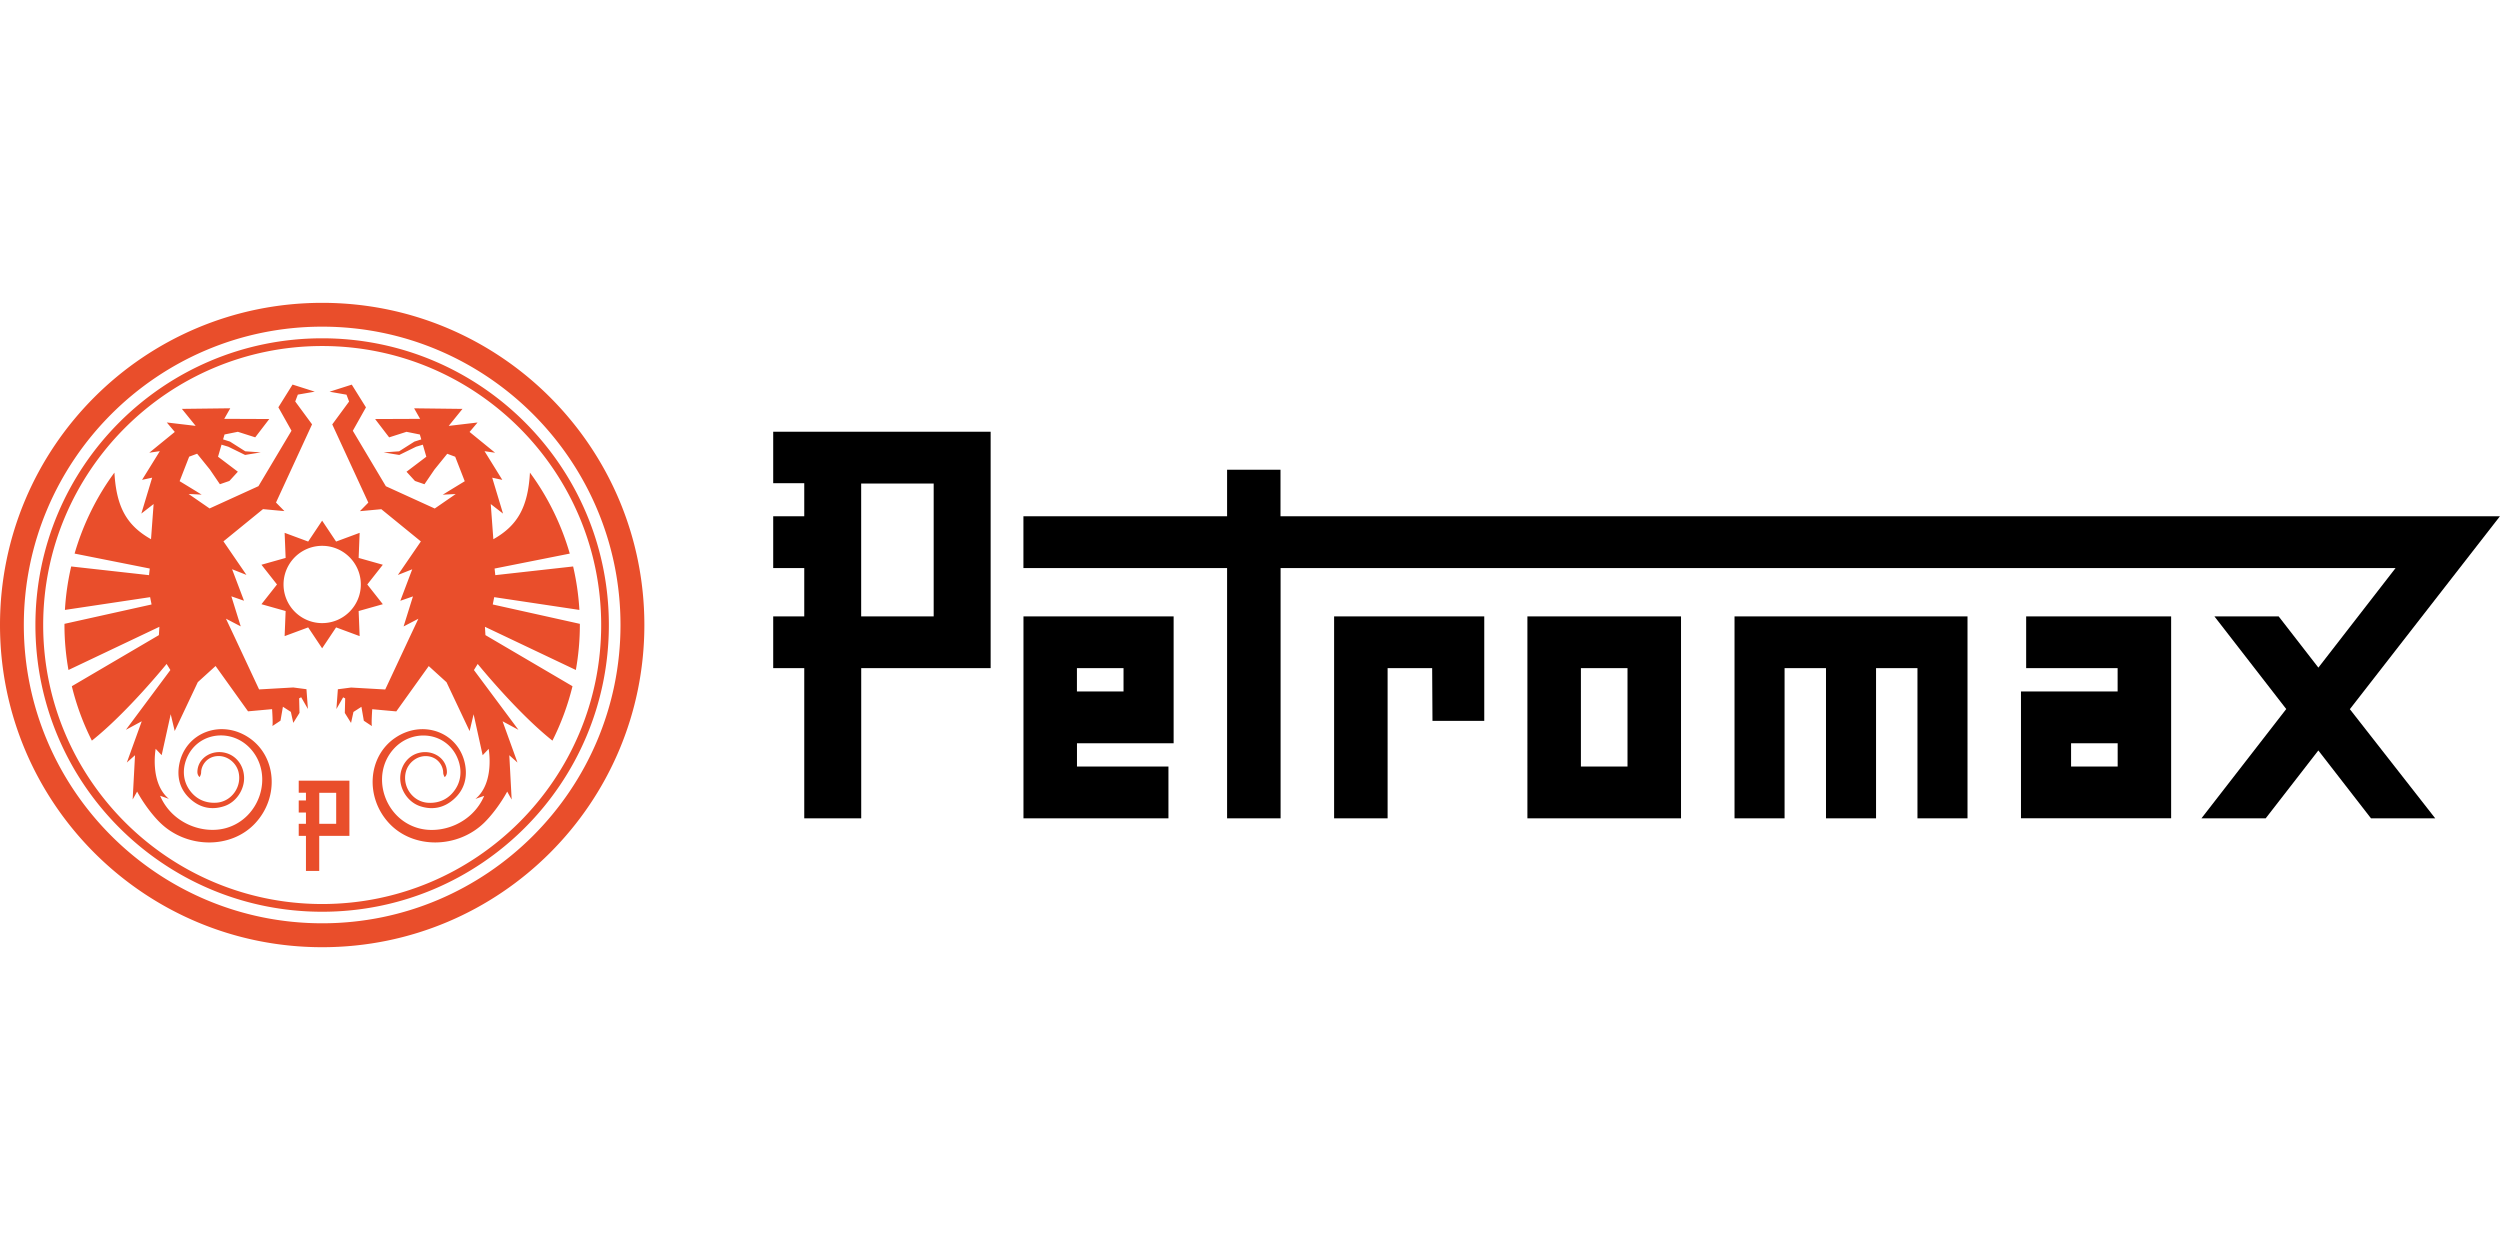 <?xml version="1.0"?>
<svg xmlns="http://www.w3.org/2000/svg" viewBox="0 -66.615 549.92 274.96"><path d="M70.87 5.24c36.18 0 65.62 29.44 65.62 65.62s-29.44 65.62-65.62 65.62S5.24 107.05 5.24 70.87 34.68 5.24 70.87 5.24m0-5.24C31.73 0 0 31.73 0 70.87s31.73 70.87 70.87 70.87 70.87-31.73 70.87-70.87S110 0 70.87 0m0 9.5c33.84 0 61.37 27.53 61.37 61.37s-27.53 61.37-61.37 61.37S9.5 104.71 9.5 70.87 37.03 9.5 70.87 9.5m0-1.7C36.03 7.8 7.79 36.03 7.79 70.87s28.24 63.07 63.07 63.07 63.07-28.24 63.07-63.07S105.7 7.8 70.87 7.8m-.64 99.97h3.72v6.82h-3.72zm-4.52-2.65v2.64h1.59v1.7h-1.59v2.66h1.59v2.48h-1.59v2.65h1.59v7.71h2.92v-7.71h6.64v-12.14H65.7Zm15.08-43.17 3.42-4.34-5.32-1.5.22-5.52-5.18 1.92-3.07-4.6-3.07 4.6-5.18-1.92.22 5.52-5.32 1.5 3.42 4.34-3.42 4.34 5.32 1.5-.22 5.52 5.18-1.92 3.07 4.6 3.07-4.6 5.18 1.92-.22-5.52 5.32-1.5zm-9.92 8.5a8.5 8.5 0 1 1 0-17c4.69 0 8.5 3.81 8.5 8.5s-3.81 8.5-8.5 8.5m37.92-12 16.54-3.29c-1.81-6.33-4.86-12.55-8.76-17.81C116.14 45 113.82 49 108.52 52l-.57-7.74 2.7 2.1-2.38-7.9 2.22.48-3.91-6.31 2.32.34-5.61-4.57 1.76-2.08-6.35.75 3.03-3.74-10.64-.13 1.32 2.32-9.9.04 3.09 4.03 3.82-1.22 2.93.59.32 1.08-1.51.48-3.37 2.14-3.41.24 3.45.56 3.69-1.81 1.49-.45.77 2.65-4.36 3.3 1.86 2.03 2.09.72 2.2-3.23 2.81-3.47 1.75.65 2.1 5.39s-5 3.04-4.84 2.98c.16-.05 2.85-.16 2.85-.16l-4.61 3.18-10.75-4.9-7.27-12.2 2.89-5.15-3.12-5-4.89 1.56 3.73.65.57 1.51-3.7 5.03 7.93 17.2-1.85 1.88c.16 0 4.71-.43 4.71-.43l8.7 7.09-5.06 7.38 3.16-1.25-2.62 6.93 2.78-.97-2.06 6.61 3.25-1.69-1.9 4.03-5.39 11.53-7.51-.43-2.91.38-.32 4.35 1.48-2.58.45.24-.08 3.2 1.37 2.2.53-2.42 1.75-1.13.53 3.06s1.99 1.34 1.8 1.18.05-3.71.05-3.71l5.29.48 7.14-9.97 3.91 3.55 5.08 10.75.88-3.7 1.99 9.01 1.32-1.4s1.38 7.46-2.91 11.01l1.93-.68c-2.57 6.03-9.35 8.56-14.52 7.1-7.46-2.11-10.48-11.56-5.52-17.27 4-4.61 11.15-3.97 13.86 1.22 1.16 2.23 1.43 5.02-.1 7.4-1.37 2.14-3.49 3.22-6.04 3.08-3.36-.18-5.76-3.53-4.91-6.82.52-2 2.45-3.57 4.61-3.44 2.4.15 3.6 2.12 3.6 3.64 0 .43.32.97.32.97.26-.16.5-.62.5-1.07 0-3.1-3.19-5.11-6.34-4.21-2.25.65-3.83 2.74-3.93 5.3-.1 2.72 1.71 5.47 4.32 6.36 2.73.92 5.27.42 7.44-1.5 2.32-2.05 3.07-4.75 2.49-7.73-1.37-7-9.26-9.94-15.37-5.78-6.03 4.11-6.65 13.06-1.32 18.79 5.31 5.69 15.05 5.59 20.92-.14 1.38-1.35 3.4-3.83 5.05-6.83 0 0 .97 1.75.98 1.74l-.52-9.74 1.8 1.61-3.28-9.08 3.49 1.88-9.79-13.15.83-1.34s8.65 10.69 16.44 16.87a56.6 56.6 0 0 0 4.41-11.97l-19.15-11.24-.11-1.83 20 9.5c.57-3.21.88-6.52.88-9.89v-.26l-19.16-4.26.32-1.61 18.74 2.81c-.19-3.27-.66-6.46-1.38-9.56l-17.12 1.91zm-75.85 0-.16 1.45-17.12-1.91c-.72 3.1-1.19 6.29-1.38 9.56l18.74-2.81.32 1.61-19.16 4.26v.26c0 3.38.31 6.68.88 9.89l20-9.5-.11 1.83L15.8 84.33c1.02 4.19 2.51 8.2 4.41 11.97C28 90.12 36.65 79.43 36.65 79.43l.83 1.34-9.79 13.15 3.49-1.88-3.28 9.08 1.8-1.61-.52 9.74.98-1.74c1.64 3.01 3.67 5.49 5.05 6.83 5.87 5.74 15.62 5.84 20.92.14 5.34-5.73 4.71-14.69-1.32-18.79-6.11-4.16-14-1.22-15.37 5.78-.58 2.98.17 5.68 2.49 7.73 2.17 1.92 4.71 2.42 7.44 1.5 2.61-.88 4.42-3.64 4.32-6.36-.09-2.57-1.67-4.65-3.93-5.3-3.14-.9-6.34 1.11-6.34 4.2 0 .45.24.91.5 1.07 0 0 .32-.54.32-.97 0-1.52 1.2-3.5 3.6-3.64 2.16-.13 4.09 1.44 4.61 3.44.85 3.29-1.55 6.64-4.91 6.82-2.55.14-4.67-.94-6.04-3.08-1.52-2.38-1.26-5.17-.1-7.4 2.71-5.19 9.86-5.84 13.86-1.22 4.95 5.72 1.93 15.16-5.52 17.27-5.17 1.46-11.95-1.07-14.52-7.1l1.93.68c-4.28-3.55-2.91-11.01-2.91-11.01l1.32 1.4 1.99-9.01.88 3.7 5.08-10.75 3.91-3.55 7.14 9.97 5.29-.48s.24 3.55.05 3.71 1.8-1.18 1.8-1.18l.53-3.06 1.75 1.13.53 2.42 1.37-2.2-.08-3.2.45-.24 1.48 2.58-.32-4.35-2.91-.38-7.51.43-5.39-11.53-1.9-4.03 3.25 1.69-2.06-6.61 2.78.97-2.62-6.93 3.16 1.25-5.06-7.38 8.7-7.09s4.55.43 4.71.43l-1.85-1.88 7.93-17.2-3.7-5.03.57-1.51 3.73-.65-4.89-1.56-3.12 5 2.89 5.15-7.27 12.2-10.75 4.9-4.61-3.18s2.7.11 2.86.16-4.84-2.98-4.84-2.98l2.1-5.39 1.75-.65 2.81 3.48 2.2 3.23 2.09-.72 1.86-2.03-4.36-3.3.77-2.65 1.49.45 3.69 1.81 3.45-.56-3.41-.24-3.37-2.14-1.51-.48.32-1.08 2.93-.59 3.82 1.22 3.09-4.03-9.9-.04 1.32-2.32-10.64.13 3.03 3.74-6.35-.75 1.76 2.08-5.61 4.57 2.32-.34-3.91 6.31 2.22-.48-2.38 7.9 2.7-2.1-.57 7.74c-5.3-3-7.62-7-8.05-14.65-3.9 5.26-6.94 11.48-8.76 17.81l16.54 3.29Z" style="fill:#e94e2b"/><path d="M236.89 80.36h10.25v5.12h-10.25zm-11.76 33.03h31.89V102H236.9v-5.12h21.26v-27.9h-33.03v44.42Zm122.62-33.03H358V102h-10.25zm-11.77 33.03h33.79V68.97h-33.79zm-42.52-44.42v44.42h11.77V80.36h9.8l.07 11.59h11.39V68.97zm88.08 0v44.42h11.01V80.36h9.11v33.03h11.01V80.36h9.11v33.03h11.01V68.97zM269.92 36.71v10.24h-44.8v11.39h44.8v55.05h11.77V58.34h245.26l-16.98 21.9-8.74-11.27H487.1l15.8 20.38-18.65 24.04h14.13l11.58-14.93 11.58 14.93h14.13l-18.78-24.01 33.01-42.43H281.67V36.71H269.9Zm-80.48 3.03h15.94v29.23h-15.95V39.74Zm-19.36-11.39v11.33h6.83v7.27h-6.83v11.39h6.83v10.63h-6.83v11.38h6.83v33.04h12.53V80.36h28.47V28.35zM465.82 102h-10.25v-5.12h10.25zm11.76-33.03h-31.89v11.39h20.12v5.12h-21.26v27.9h33.03V68.96Z"/></svg>
